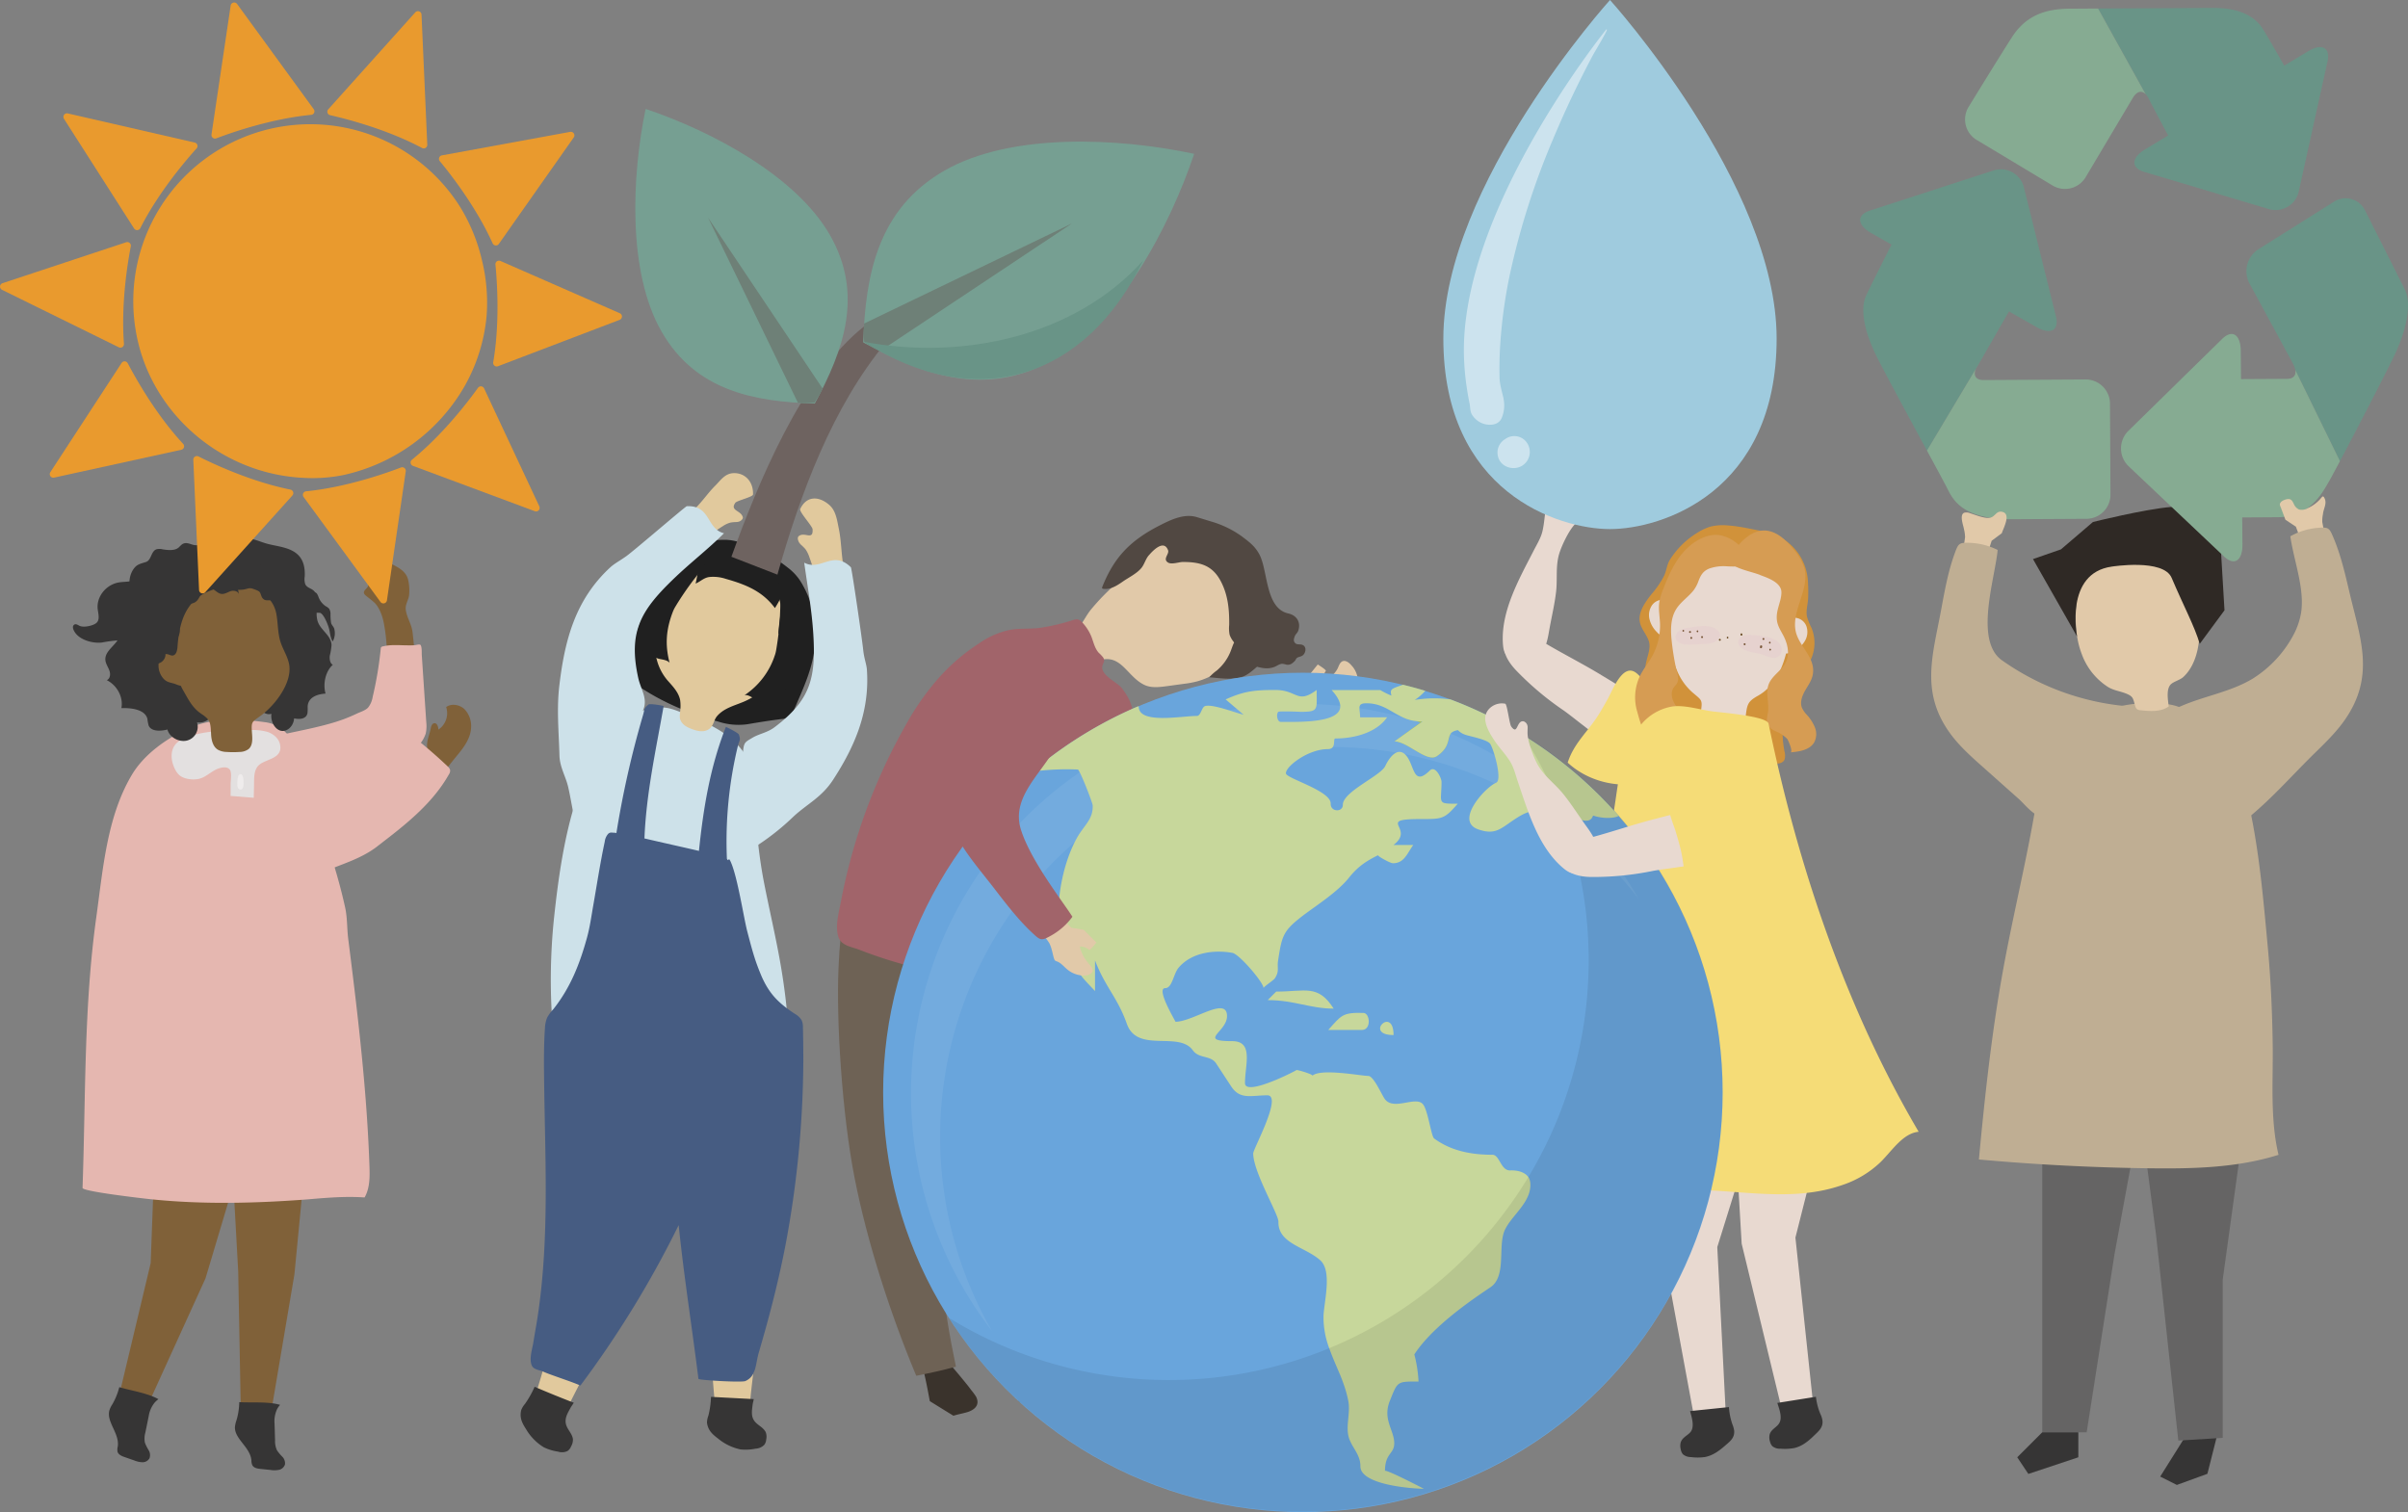 <svg xmlns="http://www.w3.org/2000/svg" viewBox="0 0 990.48 622.07"><rect x="0" y="0" width="990.48" height="622.07" fill="#808080" stroke="none"/><defs><style>.cls-1{fill:#e8d9d0;}.cls-2{fill:#f5dc77;}.cls-3{fill:#d1923a;}.cls-4{fill:#6b4d26;}.cls-5{fill:#d58ebe;opacity:0.1;}.cls-6{fill:#d69c53;}.cls-7{fill:#363535;}.cls-8{fill:#e1c9a9;}.cls-9{fill:#a1646a;}.cls-10{fill:#3a332c;}.cls-11{fill:#6e6255;}.cls-12{fill:#514842;}.cls-13{fill:#69a5dc;}.cls-14{fill:#9db74c;}.cls-15{fill:#a9c14b;}.cls-16,.cls-20{fill:#fff;}.cls-16{opacity:0.07;}.cls-17{fill:#c7d79b;}.cls-18{opacity:0.08;}.cls-19{fill:#9fcbde;}.cls-20{opacity:0.47;}.cls-21{fill:#806139;}.cls-22{fill:#e5b7b0;}.cls-23{fill:#e3e0e0;}.cls-24{fill:#efecec;}.cls-25{fill:#e99a2e;}.cls-26{fill:#656464;}.cls-27{fill:#bfae93;}.cls-28{fill:#2f2925;}.cls-29{fill:none;}.cls-30{fill:#699487;}.cls-31{fill:#86ab92;}.cls-32{fill:#cde1e9;}.cls-33{fill:#202020;}.cls-34{fill:#e1c99d;}.cls-35{fill:#465c82;}.cls-36{fill:#6e6360;}.cls-37{fill:#769f92;}.cls-38{fill:#6e8077;}</style></defs><title>sustainability</title><g id="Capa_2" data-name="Capa 2"><g id="object"><path class="cls-1" d="M651.79,298.86c-3-2.26-5.9-4.66-8.72-6.66a122.2,122.2,0,0,1-19.72-16.69c-2.83-3.08-5.62-7.35-4.24-11.09,1.09-3,4.54-4.2,7.63-3.74s6,2.23,8.75,3.89c7.68,4.55,15.66,8.56,23.28,13.21,6.4,3.92,14.54,8.11,17,16a10.07,10.07,0,0,1-1.27,9c-2.68,3.49-7.7,4-11.57,2.65A42.88,42.88,0,0,1,651.79,298.86Z"/><path class="cls-1" d="M649.07,214.54a6.38,6.38,0,0,0,.51-.53,2.51,2.51,0,0,0,.58-2.75c-1.63-2.7-6,2.5-5.11-2.26.25-1.3,5.42-7.6,5-8.28-2.18-3.46-7.63-4.68-10.53-1.21-2,2.34-2.82,5.73-3.43,8.56-.75,3.47-.83,7.15-1.66,10.58-.7,2.84-2.29,5.3-3.65,8-6,11.68-13.37,24.69-12.61,37.88.23,4,1.11,5.69,4.56,6.69s7.27,1.23,10.25-1.42c2.75-2.46,3.55-6.41,4.17-10,.93-5.46,2.32-11.06,2.93-16.48.58-5.17-.26-10.21,1.22-15.36,1-3.38,3.79-9.2,6.09-11.82C647.89,215.51,648.51,215.06,649.07,214.54Z"/><path class="cls-2" d="M675.54,322.12c-10.78,2.13-22.62-.87-30.7-8.38,2.51-7.93,8.21-12.66,12.48-19.37,1.4-2.19,2.67-4.47,3.95-6.75,2.09-3.75,6.21-15,11.71-10.82,2.75,2.13,4.06,5.19,6.44,7.53,3.16,3.1,7.58,4.67,10.71,8,3.44,3.65,5.8,8.66,5.09,13.63-.81,5.69-5.42,10.16-10.48,12.89A32.92,32.92,0,0,1,675.54,322.12Z"/><path class="cls-3" d="M743.63,238.75a70.24,70.24,0,0,1,.12,7.11c-.06,2.62-1,5.18-.49,7.81a27,27,0,0,0,1.91,4.75,16.27,16.27,0,0,1-1.92,15.63c-1.12,1.51-2.51,2.82-3.49,4.44-1.63,2.68-1.92,5.85-2.48,8.87-.59,3.2-2.15,5.52-3.11,8.5-1.36,4.24-1,8.84-.17,13.21a6.66,6.66,0,0,1,.14,3.07c-.41,1.5-1.93,2-3.32,2-17.12.53-34.07-1.89-51-4.31,1.32.19,1.41-12.18,1.33-13.18A68.1,68.1,0,0,0,678.36,282c-.76-2.46-1.67-4.94-1.54-7.51.19-3.64,2.47-7.24,1.39-10.73-1-3.1-3.72-5.51-3.82-8.94-.12-3.83,2.75-7.63,5-10.48a38.55,38.55,0,0,0,5.08-7.42c1.08-2.32,1.11-4.52,2.46-6.73a34.51,34.51,0,0,1,11.36-11.09,20.77,20.77,0,0,1,5.37-2.48,21.47,21.47,0,0,1,7-.47c5.33.38,10.48,1.69,15.67,2.65A22.06,22.06,0,0,1,740,228.11,22.29,22.29,0,0,1,743.63,238.75Z"/><path class="cls-1" d="M679.51,249a5.37,5.37,0,0,1,5.33-2.18,5,5,0,0,1,2.49,1.3,47,47,0,0,1,3.31-9.67,19.25,19.25,0,0,1,3.8-5.75,16.8,16.8,0,0,1,5.1-3.19,29,29,0,0,1,20.11-.9c9.16,3,14.17,8.75,16,16.59a35.32,35.32,0,0,1,.84,8.8c0,.13,0,.27,0,.4a5.18,5.18,0,0,1,2-.25,5.36,5.36,0,0,1,4.56,3.53,7.22,7.22,0,0,1-.57,5.88,11.18,11.18,0,0,1-4.31,4.21,6.88,6.88,0,0,1-3.51,1.08c-1.82,7.15-5.26,13.84-11.54,17.36-4.33,2.42-4.47,3.58-5.11,8.76-.33,2.67-1.22,5.61-3.59,6.86a8.58,8.58,0,0,1-4.14.73,38.53,38.53,0,0,1-5.78-.49,6.94,6.94,0,0,1-4.06-1.67c-1.59-1.65-1.38-4.28-1-6.55,1-6.23.79-5.47-3.46-9.16a24.21,24.21,0,0,1-6.16-8.79A43.63,43.63,0,0,1,686.32,262a2.23,2.23,0,0,1-.93.12A6.13,6.13,0,0,1,681.5,260a11.1,11.1,0,0,1-3-5.21A7.19,7.19,0,0,1,679.51,249Z"/><path class="cls-4" d="M725.39,262.48a.39.39,0,0,1-.06.78A.39.39,0,0,1,725.39,262.48Z"/><path class="cls-4" d="M728.15,266.87a.39.39,0,0,1-.07.77A.39.39,0,0,1,728.15,266.87Z"/><path class="cls-4" d="M718,265v.12a.39.39,0,0,1-.77-.06v-.13A.39.39,0,0,1,718,265Z"/><path class="cls-4" d="M710.64,261.92a.39.39,0,0,1-.07.77A.39.39,0,0,1,710.64,261.92Z"/><path class="cls-4" d="M707.45,262.82a.39.39,0,0,1-.07.78A.39.39,0,0,1,707.45,262.82Z"/><path class="cls-4" d="M696.05,262.4v.13a.39.39,0,0,1-.77-.06v-.13A.39.39,0,0,1,696.05,262.4Z"/><path class="cls-4" d="M692.43,259.12a.39.39,0,0,1-.06.77A.39.39,0,0,1,692.43,259.12Z"/><path class="cls-4" d="M698.25,259.34a.39.39,0,0,1-.06.77A.39.39,0,0,1,698.25,259.34Z"/><path class="cls-4" d="M700.14,261.7a.39.39,0,0,1-.07.78A.39.39,0,0,1,700.14,261.7Z"/><path class="cls-4" d="M695.12,259.6h.13a.39.39,0,0,1-.07.77h-.13A.39.39,0,0,1,695.12,259.6Z"/><path class="cls-4" d="M724.36,265.52h.13a.37.37,0,0,1,.31.54.34.34,0,0,1-.11.4l-.14.12c-.35.3-.8-.19-.56-.52A.39.39,0,0,1,724.36,265.52Z"/><path class="cls-4" d="M728,264a.39.39,0,0,1-.07.77A.39.39,0,0,1,728,264Z"/><path class="cls-4" d="M716.69,261v.13a.39.39,0,0,1-.78-.07v-.13A.39.39,0,0,1,716.69,261Z"/><path class="cls-5" d="M715,264.52c0-.1,0-.21,0-.31a3.07,3.07,0,0,1,2-2.63,7.89,7.89,0,0,1,3.49-.36,48.35,48.35,0,0,1,5.63.69,12.82,12.82,0,0,1,4,1.29,5.35,5.35,0,0,1,2.66,3.19,3.57,3.57,0,0,1-1.73,4c-1.9.76-4.6-.55-6.37-1.16-2.24-.78-4.6-.74-6.86-1.77C716.57,266.9,715.19,265.9,715,264.52Z"/><path class="cls-5" d="M689.34,262.93a1.4,1.4,0,0,1-.09-.29,3.06,3.06,0,0,1,1.31-3.06,7.93,7.93,0,0,1,3.29-1.21,46.4,46.4,0,0,1,5.63-.75,13.05,13.05,0,0,1,4.23.24c1.7.45,4.39,2,3.68,4a3.56,3.56,0,0,1-.61,1.05,5.17,5.17,0,0,1-2.8,1.66,15.71,15.71,0,0,1-3.29.35c-2.59.09-5.24.51-7.82.16C691.45,264.85,689.86,264.23,689.34,262.93Z"/><path class="cls-6" d="M698.65,239a14.53,14.53,0,0,1-2,3.82c-2.2,2.8-5.35,4.8-7.22,7.83-2.41,3.92-2.28,8.86-1.78,13.44a112.13,112.13,0,0,0,2,11.94c.34,1.5.93,2.89.44,4.41-.4,1.24-1.58,2-2.08,3.21-1.76,4.18,3,9.65,6.67,11.34a30,30,0,0,1-15.78,8.69c-2.54.5-5-9.26-5.42-10.76a20.55,20.55,0,0,1,1.1-14.88c1.39-2.84,3.43-5.31,5-8.07a26.13,26.13,0,0,0,3.23-13.52c-.11-2.84-.68-5.69-.32-8.5a24.56,24.56,0,0,1,1.68-5.68c2.15-5.52,4.57-11.06,8.55-15.45,3.74-4.12,10-8,15.68-6.43a15.35,15.35,0,0,1,8.18,5.34c1.28,1.68,4.94,6.48.61,7.12a42.78,42.78,0,0,1-7.07.11,17.81,17.81,0,0,0-7,.92C700.28,235,699.48,236.94,698.65,239Z"/><path class="cls-6" d="M724.15,236.63c3.22,1.19,8.61,3.08,8.6,7.07s-2.58,7.61-1.77,12c.4,2.2,1.72,4.09,2.73,6.09,1.67,3.31,2.49,7.37.84,10.7s-5.6,5.38-7,8.92c-1.5,3.81.4,8.17-.42,12.18-.7,3.4-.55,5.46,3,7.14a14.41,14.41,0,0,1,5,3.25c.36.42,2.59,5.43,1.29,5.54,3.77-.3,8.17-1,9.93-4.33a7.4,7.4,0,0,0,.15-6,17.53,17.53,0,0,0-3.31-5.14,10.61,10.61,0,0,1-2-2.89c-.85-2.2,0-4.69,1.13-6.75s2.64-4,3.2-6.29c1.72-6.94-4.67-11.34-6.59-17.28-2.84-8.78,5.59-18.08,3.29-27a20.65,20.65,0,0,0-4.19-7.45c-2.74-3.47-6-6.9-10.3-7.91-5.51-1.3-10.58,2.92-13.56,7a30.88,30.88,0,0,0-2.15,3.4c-1.13,2.08-1.46,2,.35,3.3,3,2.1,8,3,11.49,4.3Z"/><polygon class="cls-1" points="714.68 482.35 716.4 511.65 733.17 580.88 745.81 577.76 738.51 509.13 746.15 478.88 714.68 482.35"/><path class="cls-7" d="M731.75,579.29c.63,2.05,1.11,4.43.15,6.1-1,1.83-3.36,2.51-4,4.76a5.58,5.58,0,0,0,.15,2.89,4.15,4.15,0,0,0,1,1.94,4.91,4.91,0,0,0,3.39,1,21.42,21.42,0,0,0,5.6-.27c3.16-.71,5.73-2.79,8-5,1.92-1.88,4-3.41,3.57-6.47a9.84,9.84,0,0,0-.87-2.62,26.11,26.11,0,0,1-1.8-7l-15.87,2.53C731.26,577.78,731.51,578.51,731.75,579.29Z"/><polygon class="cls-1" points="684.05 484.98 684.15 514.33 697.09 584.37 709.88 581.95 706.37 513.03 715.66 483.24 684.05 484.98"/><path class="cls-7" d="M695.76,582.71c.52,2.08.87,4.48-.18,6.1s-3.49,2.32-4.24,4.53a5.59,5.59,0,0,0,0,2.9,4.34,4.34,0,0,0,.86,2,5,5,0,0,0,3.33,1.19,21.51,21.51,0,0,0,5.61,0c3.19-.54,5.88-2.47,8.26-4.55,2-1.76,4.14-3.19,3.92-6.26a10.41,10.41,0,0,0-.73-2.66,26.11,26.11,0,0,1-1.42-7.1l-16,1.65C695.35,581.18,695.57,581.92,695.76,582.71Z"/><path class="cls-2" d="M727.48,297.78C741,363.41,762.17,419.66,789.2,465.6c-6.39.6-10.74,7.52-15.52,12.33a41.83,41.83,0,0,1-16.06,9.64c-25,8.69-51.2-1.05-76.65,2.93-6.26,1-12.44,2.79-18.72,2.68-12.61-.22-24.74-4.69-36.36-9-.77-.28-10.93-3.5-10.61-4.31l26-66.53c4.71-12,9.42-24.07,13.09-36.44a359.08,359.08,0,0,0,9.37-42.74c2.11-12.51,2.53-25.33,11.08-35.81a21.13,21.13,0,0,1,13.07-7.71c5.14-.7,11.26,1.32,16.39,2C706.83,293.06,727.05,294.52,727.48,297.78Z"/><path class="cls-8" d="M531.53,291.18l5.58-6.92.28-5.16,4.64-5.74s3.67,2.23,3.31,2.68a4.56,4.56,0,0,0-.84,3.87,10.34,10.34,0,0,0,5.64-4.77c.59-1.17.94-2.7,2.18-3.15s2.72.69,3.64,1.81a9.54,9.54,0,0,1,2.33,4.38c.35,2.24-.76,4.45-2.1,6.27-3.16,4.28-7.28,6-11.88,8.18l-6.81,6Z"/><path class="cls-9" d="M499.09,308.94c12.49-3.8,24.29-18,33.41-25.27a27.74,27.74,0,0,1,8.49,7.65c2.91,4,2.66,4.36-.1,8.06-4.62,6.19-10.51,11.78-16.06,17.11-14,13.42-24,26.43-45.82,24.87-5.94-.42-11.72-2-17.47-3.51l-22.61-6.08a22.48,22.48,0,0,1-5.55-2c-13.39-7.72,1.87-28.56,7.29-36.56s6-12.15,16.22-6.83c7.82,4.07,14.16,10.47,20.7,16.25a41.05,41.05,0,0,0,5.89,4.54A18.42,18.42,0,0,0,499.09,308.94Z"/><path class="cls-10" d="M379.79,563.51c1.06,4.28,1.87,8.58,2.67,12.91,3.24,2,6.44,4,9.72,6,1.89-.64,4.78-1.08,6.48-1.75,2.9-1.15,4.33-3.21,2.78-6.18a28.91,28.91,0,0,0-1.95-2.63c-1.14-1.61-3.84-4.85-5.68-7.06s-4.6-5.32-6.6-7.66C384.72,559.24,382.29,561.41,379.79,563.51Z"/><path class="cls-10" d="M416.25,563.26,419,576.39c3.25,2,6.46,4,9.76,6,2-1.29,5-2.87,6.75-4.11,2.63-1.84,3-4.2.88-6.29h0c-1.95-2.55-4.06-4.83-6.15-7.32s-4.24-5.07-6.32-7.59C421.37,559.12,418.8,561.18,416.25,563.26Z"/><path class="cls-11" d="M437.26,385.91c-29.49-6.31-59.35-10.26-89-16.35-1.28,15.76-2.41,7.57-3.36,28.71s1.39,59.74,6.63,86.39,14.72,55.89,25.34,81.32c5.42-1.08,10.83-2.23,16.33-3.77-5.09-24-8.85-53.08-7.08-76.51s3.71-39.75,9.56-61.28c12-4.57,24.11-9.24,36.51-13C433.7,402.86,435.35,394.29,437.26,385.91Z"/><path class="cls-11" d="M432.36,411.29c-4.88,24.64-4.28,45.43-5.06,71a459.87,459.87,0,0,0,4.8,80.23c-5.66,1.68-10.87,3.23-16.16,4.49-9.19-27-17-58.32-22.13-85.26s-8.8-49-8-75.47C401.26,408.2,416.58,409.46,432.36,411.29Z"/><path class="cls-8" d="M471.15,228.26a17.27,17.27,0,0,1,5.06-4.65c1.63-.94,3.39-1.81,5.21-1.12a3.39,3.39,0,0,1,1.87,3.2,13.11,13.11,0,0,1-.68,3.59c4.44.93,9.07-1.46,13.42-1.22,3,.16,5.35,1.36,7.92,2.46a13.86,13.86,0,0,1,4.72,2.79c4.89,5,8.49,12.48,8,19.34-.91,12.72-12.12,24.28-24.21,27.65a38.68,38.68,0,0,1-5.35,1l-7.31,1c-3.07.41-6.34.79-9.13-.56-7.35-3.54-9.58-13.47-19.35-9.78A10.51,10.51,0,0,1,448,273a8.26,8.26,0,0,1-5.61-2.55c-1.84-1.7-4.13-3.36-3.65-6.11.52-3,3.33-4.11,5.05-6.26,1.84-2.3,3.13-5.13,5.08-7.47a94.08,94.08,0,0,1,9.65-10c3-2.7,7.41-4.57,10.08-7.22a4.55,4.55,0,0,0,.88-1.86A14.38,14.38,0,0,1,471.15,228.26Z"/><path class="cls-12" d="M498.55,214.65a40.89,40.89,0,0,1,12.17,5.95c3,2.26,5.7,4.18,7.51,7.9,3.35,6.91,2.31,21.79,11.71,23.88,3.5.78,5.18,3.64,4.1,7-.32,1-1.17,1.5-1.5,2.47s-.65,1.88.25,2.75,2.3.1,3.46,1,.83,3-.37,4c-.69.54-1.73.6-2.31,1s-.56.91-1,1.33c-1,1-1.78,1.68-3.26,1.54a16,16,0,0,0-1.75-.4c-1.22,0-2.06.74-3.17,1.22-2.45,1-4.82.71-7.33,0-2,1.66-3.82,3.47-6.4,4.24-4.3,1.28-8.85.41-13.25.11a18,18,0,0,1,3.14-2.83,20,20,0,0,0,5.38-7.25c.62-1.4,1-2.87,1.69-4.24-.11-.16-.2-.26-.3-.42a9.69,9.69,0,0,1-1.55-2.79,13.65,13.65,0,0,1-.17-4c.08-6.47-.51-12.67-3.68-18.41-3.47-6.26-8.5-7.5-15.36-7.51-1.61,0-4.67,1.18-6.16.21-2.26-1.49.67-3.42.05-5.06-1.65-4.34-5.88-.21-7.64,1.83-1.61,1.6-2,4-3.46,5.66-1.88,2.2-5.12,3.76-7.49,5.41s-5.12,3.42-8,3c-.24,0-.52-.13-.56-.37a.57.57,0,0,1,.06-.31c5-12.64,11.87-19.39,23.8-25.48,4.67-2.38,9.92-4.83,15-3.38C494.23,213.33,496.4,214,498.55,214.65Z"/><path class="cls-9" d="M441.06,382.84a226,226,0,0,1,4-22.37c1.87-7.37,4.4-14.9,6.85-22.07,3.69-10.83,7.45-22.32,11.23-32.8,3.41-9.44,4.64-14.11-1.59-22.38-1.95-2.59-7.7-4.73-8.17-8.38-.22-1.72,1.6-2.58.33-4.44a18,18,0,0,0-1.76-1.85c-1.63-1.8-2.14-4.32-3-6.57a18.92,18.92,0,0,0-3.87-6,3.56,3.56,0,0,0-1.85-1.19,4,4,0,0,0-1.73.26,88.43,88.43,0,0,1-13.69,3.24c-4.28.56-8.69.06-12.93.95a34.07,34.07,0,0,0-12.13,5.42,80.33,80.33,0,0,0-17,14.67,107.75,107.75,0,0,0-12.91,18.45A236.77,236.77,0,0,0,345.87,371c-.87,4.6-2.2,9.18-1.26,13.59s5.09,4.72,8.75,6.09a187.32,187.32,0,0,0,26.4,8.12c17.94,3.79,35.78,5,54.07,4.8a4.68,4.68,0,0,0,2.86-.67,4.23,4.23,0,0,0,1.37-2.7C439.35,394.46,440.2,388.72,441.06,382.84Z"/><circle class="cls-13" cx="535.92" cy="449.41" r="172.66"/><path class="cls-14" d="M577.1,281.7c3.08.75,6.12,1.59,9.14,2.5Z"/><path class="cls-15" d="M582.1,296.51l2.21.7.66-.48A19.69,19.69,0,0,1,582.1,296.51Z"/><path class="cls-15" d="M573.63,305c5.31,0,13.26,8.81,17.34,6.08,5.61-3.77,4.22-7.29,5.74-9.27q-6.08-2.53-12.4-4.57Z"/><path class="cls-15" d="M582.1,296.51c-1.68-.52-3.37-1-5.07-1.46A19.33,19.33,0,0,0,582.1,296.51Z"/><path class="cls-16" d="M674.11,369.9a161,161,0,0,0-29.05-36.74l-.46-.42q-1.73-1.61-3.48-3.17l-.52-.44c-1.18-1-2.37-2.05-3.58-3.05l-.42-.34q-1.87-1.55-3.81-3l-.28-.21q-2-1.54-4.07-3l-.14-.1q-2.14-1.53-4.33-3h0q-4.49-3-9.18-5.69h0a159.14,159.14,0,0,0-55.72-19.39h0c-1.17-.17-2.33-.33-3.5-.48l-2-.24c-.76-.09-1.52-.19-2.28-.26h0q-4.81-.48-9.71-.67h0l-2.12-.07c-1.45,0-2.9-.08-4.36-.08-1.26,0-2.51,0-3.77.05l-1.4,0-2.27.08-1.81.1-1.74.11L522,290l-1,.09q-6.22.54-12.29,1.55h0c-1.08.18-2.15.36-3.22.56h0c-1.38.25-2.75.53-4.12.82l-.15,0c-1.33.28-2.64.58-4,.9l-.22.05c-1.29.32-2.59.65-3.87,1l-.22.06c-1.3.35-2.59.72-3.87,1.1l-.15.05c-1.33.4-2.64.81-3.95,1.24h0a159.63,159.63,0,0,0-40.81,20.29h0A160.29,160.29,0,0,0,408,547.52a160.38,160.38,0,0,1,34.05-201.07l.76-.64c.68-.58,1.35-1.16,2-1.73l1.18-1,1.68-1.35,1.29-1c.54-.42,1.08-.84,1.63-1.25l1.34-1,1.63-1.19c.46-.33.92-.66,1.39-1l1.64-1.14,1.41-.95,1.68-1.11,1.41-.91,1.75-1.09,1.4-.86,1.86-1.1,1.32-.77c.72-.42,1.45-.82,2.18-1.22l1.05-.59q1.62-.87,3.24-1.71l1-.49,2.33-1.16,1.34-.64,2-.94,1.46-.65,2-.86,1.51-.64,2-.79,1.55-.61,2-.75,1.56-.57,2-.71,1.54-.53,2.09-.68,1.5-.47,2.27-.68,1.35-.39c1-.28,1.95-.54,2.93-.79l.72-.2c1.22-.31,2.45-.61,3.68-.9l1.13-.25,2.6-.56,1.44-.28q1.15-.24,2.31-.45l1.58-.27,2.22-.37,1.63-.24,2.2-.31,1.65-.21c.74-.09,1.48-.18,2.22-.25l1.65-.18,2.28-.2,1.62-.13,2.37-.15,1.54-.09,2.63-.1,1.31,0c1.31,0,2.63-.05,3.95-.05h1a159.79,159.79,0,0,1,66.77,15l.61.3c1,.48,2.05,1,3.06,1.48l1.31.67c.8.41,1.6.82,2.39,1.25l1.33.7c.94.52,1.88,1,2.81,1.57l1.08.63c1,.57,2,1.16,3,1.76l1.38.86,2.07,1.31,1.43.93,2.23,1.51,1.11.75h0A161.53,161.53,0,0,1,674.11,369.9Z"/><path class="cls-17" d="M534.45,292.85h0Z"/><path class="cls-17" d="M596.6,287.72a50.41,50.41,0,0,0-14.67.22,20.59,20.59,0,0,0,4.31-3.74c-3-.91-6.06-1.75-9.14-2.5-.23.07-.45.14-.66.22-4.17,1.46-4.79,1.61-4.1,4.25a31.3,31.3,0,0,1-4.6-2.29h-20c12.66,14-11.88,13.09-20.85,13.11-1.64,0-2-3.28-1.09-4.14.43-.4,10.55,0,8.64,0,8.16,0,7.14-.66,7.14-9-8.11,6-7.83,0-17,0-8.63,0-12.87.48-20.44,3.88l7.4,6.3c-3.11-.7-13.23-4.67-16-3.5-1.29.55-1.62,4-3.21,4-6.43,0-23.93,3.51-23.93-3.86,0,0-.11-.06-.32-.09a172.59,172.59,0,0,0-43.52,26.88,103.58,103.58,0,0,1,18.78-.88c.77,0,6.06,13.64,6.11,14.69.28,6-3.78,8.31-6.79,14-5.48,10.31-7.9,23.8-7.29,35.38,0,.42,6.91,6.61,6.91,9.06,0,10.28,1.07,10.44,8.13,18v-12.6c4.21,11,9.29,15.28,13.09,26.07,4.32,12.25,21.36,2.84,27.15,10.91,2.55,3.55,7.31,1.93,9.58,5.39l6.17,9.42c3.71,5.67,8.25,3.7,14.89,3.7,6.38,0-5.81,22-5.81,23.9,0,7.64,10.43,25,10.37,28.1-.2,9.07,11.13,10.34,17.28,15.93,4.93,4.51,1.42,17.28,1.27,22.94a35.82,35.82,0,0,0,2.35,13.17h0c1.35,3.79,3,7.44,4.58,11.19.26.66.53,1.32.78,2,.11.29.21.58.32.88.2.55.4,1.11.59,1.67l.3.94q.27.87.51,1.77c.08.28.16.56.23.85.22.88.42,1.77.58,2.67.8,4.65-1,9.66,0,14.11s5,7.42,4.93,12.47c-.09,7.8,21.86,9.27,26.11,9.27,0,0-16-8.31-16-7.31,0-7.41,3.81-6.9,3.81-11.42,0-5.36-4.87-9.78-1.83-17.38,3.29-8.21,2.92-8,11.82-8a53.36,53.36,0,0,0-1.73-11.15c8-12.39,26.45-24.31,31.35-27.66,6.65-4.54,2.93-16.81,5.8-23.35,2.53-5.74,10.2-11,10.57-18.12a7.42,7.42,0,0,0,0-1.06l0-.24a5.55,5.55,0,0,0-.13-.73,1.46,1.46,0,0,0,0-.2,7.19,7.19,0,0,0-.24-.7s0-.07,0-.1a5,5,0,0,0-.4-.72h0c-1.53-2.28-4.72-2.92-7.5-2.82-3.93.13-4.33-6.44-7.3-6.44-8.26,0-16.83-1.41-24-6.71-1.19-.88-2.51-11.42-4.54-14-2.9-3.75-12.17,2.82-15.78-2.27-1.36-1.92-4.58-9.46-6.78-9.46-3,0-19.49-3.21-23-.07.54-.49-5.62-2.36-6.5-2.36.38,0-21.2,11.18-21.2,5.38,0-7.53,3.67-17.25-5.25-17.25-14.35,0-2.14-3.73-2.14-10.3,0-8.43-13.89,2.31-21.21,2.32.19,0-8.24-13.83-4.2-13.83,2.9,0,3.36-5.91,5.51-8.43,5.66-6.62,15.34-7.32,22.15-6.07,2.76.5,12.75,12.1,12.78,14.49,0-.57,4.07-3.18,4.63-4,2-3,.85-4.33,1.35-7.36C527.28,385,527.7,383,535.8,376.77c6-4.53,14.27-9.74,19-15.61,3.56-4.48,6.9-6.81,12.08-9.35-.53.26,4.92,3.32,6.06,3.32,4.69,0,5.82-4,8.38-7.52h-8.13c9.18-7-7.44-10.66,11-10.66,9,0,9.87.13,15.4-6.3-8.79,0-6.65-.06-6.65-9,0-1.49-2.49-7-4.86-4.63-6.49,6.38-6.26-1.17-9.1-5.41-3.67-5.48-7.63.16-9.16,3.49-1.9,4.12-17.51,10.57-17.47,16,0,3.15-5.13,3-5-.49.14-5.28-18.1-10.32-18.4-12.38-.39-2.72,9-10.05,17.23-10.05,3.76,0,1.92-4.37,3.08-4.37,7.81,0,17-2.42,21.29-8.72-1.07,0-11.1.07-11.1,0,0-3.58-1.53-5.77,2.58-5.77,9.63,0,12.48,7.52,23.06,7.52L573.63,305c5.31,0,13.26,8.81,17.34,6.08,7.53-5.05,2.45-9.67,8.72-10.71a7.47,7.47,0,0,0,3.07,1.91c2,.69,9,1.95,10.21,3.74,1.44,2.16,5.11,14.93,2.41,16-4.37,1.8-17.19,15.69-7.39,19.16,7.58,2.67,9.52-.7,16.27-4.92,6.26-3.92,8-2.48,15,0,.07,0,7.33-.24,10.05.72,6,2.11,5.52-1.65,6.15-1.43,2.48.88,7.27,1.51,10.38.15A172.88,172.88,0,0,0,596.6,287.72Z"/><path class="cls-17" d="M524.93,407.93l-3.49,3.5c10.87,0,17.5,3.51,27.14,3.51C542.11,404.8,537,407.93,524.93,407.93Z"/><path class="cls-17" d="M560.83,416.71c-8.73-.26-9.14,1.06-14.48,7l13.8,0C564.14,423.77,563.58,416.79,560.83,416.71Z"/><path class="cls-17" d="M573.21,425.81c0-12.24-12.45,0,0,0Z"/><g class="cls-18"><path d="M626.26,302A172.69,172.69,0,0,1,390.42,542.21,172.68,172.68,0,1,0,626.26,302Z"/></g><path class="cls-19" d="M662.24,0s-68.55,75.93-68.55,139.27,47.42,78.39,68.55,78.39,68.54-15,68.54-78.39S662.24,0,662.24,0Z"/><path class="cls-20" d="M618.48,164.24l0-.14c-.65-3.06-1.6-5.69-1.67-8.87-.11-4.61,0-9.23.3-13.84A204,204,0,0,1,621,113.13a308.61,308.61,0,0,1,17.71-55.64q5.07-12.12,10.9-23.9,2.76-5.57,5.66-11c.5-.94,6-10.09,5.69-10.4a2.36,2.36,0,0,0-.18-.18S599.05,88.1,602.25,148.72a109.23,109.23,0,0,0,1.22,11.69q.43,2.79,1,5.55c.35,1.58.12,3.16,1,4.6a8.61,8.61,0,0,0,6.77,4.16c2.43.15,4.58-.6,5.5-2.9A13.36,13.36,0,0,0,618.48,164.24Z"/><path class="cls-20" d="M627.33,181.25a6.28,6.28,0,0,0-8.17-.63,6.42,6.42,0,0,0-3,7.14c1,4.3,6.18,6,9.79,3.92A6.66,6.66,0,0,0,627.33,181.25Z"/><path class="cls-1" d="M690.71,356.68c-3.72.57-7.47,1-10.86,1.61a121.85,121.85,0,0,1-25.72,2.49c-4.17-.12-9.18-1.09-10.9-4.69-1.37-2.85.15-6.18,2.64-8.08s5.75-2.71,8.89-3.56c8.61-2.33,17.06-5.25,25.7-7.47,7.27-1.87,15.95-4.78,23.3-1a10,10,0,0,1,5.53,7.15c.63,4.35-2.49,8.32-6.17,10.14A43.21,43.21,0,0,1,690.71,356.68Z"/><path class="cls-1" d="M628.36,299.84a6,6,0,0,0,0-.74,2.51,2.51,0,0,0-1.57-2.33c-3.07-.72-2.42,6.08-5.19,2.08-.75-1.09-1.66-9.18-2.45-9.34-4-.86-8.67,2.2-8.21,6.7.31,3,2.15,6,3.75,8.42,2,3,4.54,5.58,6.42,8.58,1.56,2.47,2.2,5.33,3.16,8.16,4.22,12.42,8.39,26.8,18.37,35.45,3.06,2.65,4.85,3.17,8,1.4s6-4.36,6.13-8.35c.16-3.68-2.12-7-4.28-10-3.26-4.47-6.3-9.37-9.77-13.59-3.3-4-7.5-6.93-10.15-11.58-1.75-3.06-4-9.13-4.23-12.61A21.71,21.71,0,0,1,628.36,299.84Z"/><path class="cls-2" d="M723.94,355.87c-6,9.21-16.4,15.61-27.41,16.16-3.94-7.33-3.36-14.71-5.19-22.46-.6-2.52-1.34-5-2.09-7.53-1.22-4.11-6.45-14.94.42-15.93,3.44-.5,6.55.71,9.88.63,4.43-.11,8.63-2.18,13.2-2.11,5,.09,10.25,1.89,13.32,5.86,3.51,4.55,3.51,11,1.93,16.5A32.48,32.48,0,0,1,723.94,355.87Z"/><path class="cls-8" d="M434.39,375.36l6.27,6.3,5.09.85,5.21,5.23s-2.62,3.42-3,3a5.25,5.25,0,0,0-3.8-1.32,15.64,15.64,0,0,0,3.22,6.48c1.27,1.67,3.7,3.54.65,5a5.4,5.4,0,0,1-2.67.42,10.88,10.88,0,0,1-6.33-2.47c-1.4-1.16-2.57-2.7-4.27-3.33a2.46,2.46,0,0,1-.8-.38c-.55-.48-1-3.4-1.3-4.21a13.63,13.63,0,0,0-1.08-3l-5.18-7.42Z"/><path class="cls-9" d="M419.89,341.15c4,12.92,17.16,29.54,21.23,36a27.73,27.73,0,0,1-8.53,7.6c-4.3,2.46-4.62,2.17-8-1C419,378.53,414,372.06,409.34,366c-11.81-15.39-23.65-26.74-19.71-48.26,1.06-5.85,3.24-11.43,5.4-17l8.5-21.82c1.94-5,3.86-5.67,9.22-5.87,8.39-.32,18,.33,23.22,6.89,3.18,4,4,9.49,3.15,14.52s-3.13,9.7-5.64,14.14C427.61,318.94,416,328.31,419.89,341.15Z"/><path class="cls-21" d="M152.68,233.93a2.82,2.82,0,0,0-.5.65c-1.1,2.23-.34,4-.79,6.48-.2,1.09-2.82,2.17-1.15,3.76.62.58,2.34,1.8,3.67,3,1.94,1.79,3.32,5.25,3.9,8.19,2.3,11.56,1.38,23.43.11,35.14a4.21,4.21,0,0,1-.53,1.92c-.67,1-2,1.25-3.19,1.44a90.18,90.18,0,0,0-16.19,4.1c-4.69,1.67-9.35,3.8-12.86,7.32s-5.71,8.68-4.62,13.54a11.83,11.83,0,0,0,7,8.2c8.55,3.48,18.09-6.08,24.64-10.53a160.62,160.62,0,0,0,17.64-13.9,7,7,0,0,0,1.77-2.11,7.13,7.13,0,0,0,.43-2.91,353,353,0,0,0-2.3-38c-.37-3.49-2.51-6.34-2.82-9.56-.19-2.06,1.13-3.81,1.38-5.79a19.53,19.53,0,0,0-.43-6.51c-1-3.77-4.72-5.25-7.85-6.88a4.29,4.29,0,0,0-2.13-.67,6,6,0,0,0-3.41,1.57A11.79,11.79,0,0,0,152.68,233.93Z"/><path class="cls-22" d="M154.92,323.11a106.68,106.68,0,0,0,17.34-16.49,13.39,13.39,0,0,0,2.87-4.9,14.92,14.92,0,0,0,.2-4.72q-.92-13.78-1.84-27.55c-.05-.86.12-3.71-.64-4.22-.38-.26-1.93.18-2.41.21-.87.06-1.75.06-2.63.05-3.48,0-7-.43-10.46.46a1,1,0,0,0-.56.3,1,1,0,0,0-.17.55,151.9,151.9,0,0,1-3.35,20,9.21,9.21,0,0,1-1.89,4.32c-1.16,1.21-3.25,1.79-4.75,2.52a64.8,64.8,0,0,1-9.6,3.67c-6.73,2-13.66,3.29-20.53,4.79-2.68.58-6.16.87-8.63,2.1-7.43,2.11-15.12,4.35-21,9.38-12.55,10.72-5.78,31.36,11.29,31.09a90,90,0,0,0,41.6-11.56A121.18,121.18,0,0,0,154.92,323.11Z"/><polygon class="cls-21" points="111.48 581.19 99.07 581.57 97.99 523.25 95.83 484 124.98 484 121.11 524.23 111.48 581.19"/><path class="cls-7" d="M114,579.66a11.64,11.64,0,0,0-1.07,6l.21,6.85a9,9,0,0,0,.75,4.06,16.35,16.35,0,0,0,2.2,2.67,3.89,3.89,0,0,1,1.14,3.15,3.25,3.25,0,0,1-2.42,2.27,9.46,9.46,0,0,1-3.48.07l-4.2-.43c-1.25-.13-2.69-.38-3.31-1.47a4.72,4.72,0,0,1-.4-2c-.43-5.45-6.91-8.77-6.79-13.7a11.5,11.5,0,0,1,.63-2.82,27.08,27.08,0,0,0,1.15-7.48c5.23.3,11.86-.32,16.79,1.11A10.13,10.13,0,0,0,114,579.66Z"/><polygon class="cls-21" points="60.82 577.99 48.66 575.5 61.98 519.63 63.42 480.69 96.3 486.5 84.54 525.88 60.82 577.99"/><path class="cls-7" d="M63.57,577.07a11.71,11.71,0,0,0-2.41,5.55c-.46,2.24-.91,4.48-1.37,6.72a9,9,0,0,0-.2,4.12,17.16,17.16,0,0,0,1.53,3.1,3.88,3.88,0,0,1,.38,3.33,3.26,3.26,0,0,1-2.88,1.66,9.56,9.56,0,0,1-3.39-.74l-4-1.39c-1.18-.41-2.53-1-2.88-2.18a4.82,4.82,0,0,1,.08-2.1c.84-5.39-4.71-10.11-3.45-14.89a10.7,10.7,0,0,1,1.26-2.59,27.26,27.26,0,0,0,2.83-7c5,1.49,11.62,2.42,16.09,4.94A10.38,10.38,0,0,0,63.57,577.07Z"/><path class="cls-22" d="M117.65,301.45c6,6.22,7.26,17.59,10.21,26,3.49,10,7,19.93,10,30.06,1.52,5.16,2.9,10.36,4.06,15.61,1,4.38.76,8.77,1.33,13.24,2.79,22,5.47,44.06,7.18,66.19.7,9.07,1.23,18.15,1.54,27.24.15,4.39.18,9-2,12.83-7.9-.54-15.4.11-23.29.78-21.53,1.64-43.22,2.18-64.73-.05-2.49-.26-28.07-3.17-28-4.65,1.33-37.28.49-74.24,5.66-111.38,2.76-19.82,4.36-41.27,14.58-58.48,5-8.47,14.2-15,23.14-19.1,9.92-4.59,21.22-4.1,31.79-2.62A14.21,14.21,0,0,1,117.65,301.45Z"/><path class="cls-23" d="M95.52,340.86a20.64,20.64,0,0,0,8.37.92c.23,0,.54-16.78.59-18.32.11-3.16-.35-7.16,2.62-9.18,3.21-2.18,9.22-2.46,8.09-8-.49-2.46-2.67-4.31-5-5.13a21.69,21.69,0,0,0-7.46-.78c-3.23,0-6.46.08-9.69.21-6.43.26-13,.95-18.74,3.94-4.58,2.41-4.43,8.05-2.17,12.2A7.47,7.47,0,0,0,73.9,319c1.94,1.57,5.43,1.94,7.84,1.43s4.43-2.39,6.65-3.62c1.51-.84,4.78-1.92,6.1-.24,1,1.22.32,4.93.37,6.35C94.93,324.71,94.56,340.54,95.52,340.86Z"/><path class="cls-24" d="M100.12,323.26c.12-.84.26-4.87-1.21-4.77a1.09,1.09,0,0,0-.85.66,10.21,10.21,0,0,0-.43,3.41,3,3,0,0,0,.24,1.54,1.19,1.19,0,0,0,1.29.68C99.78,324.62,100,323.89,100.12,323.26Z"/><path class="cls-24" d="M100.12,334.87c.12-.84.26-4.88-1.21-4.77a1.09,1.09,0,0,0-.85.66,10.21,10.21,0,0,0-.43,3.41,3,3,0,0,0,.24,1.54,1.19,1.19,0,0,0,1.29.68C99.78,336.23,100,335.5,100.12,334.87Z"/><path class="cls-7" d="M131.62,252.12c1.54.38,3.36,5,3.77,6.67s.5,3.73,1.47,5.09a7,7,0,0,0,.68-5c-.18-1-1-1.5-1.34-2.54a21.4,21.4,0,0,1-.25-3.93,4,4,0,0,0-.58-2,4.37,4.37,0,0,0-1.36-1,7.75,7.75,0,0,1-2.95-3.68,6,6,0,0,0-.71-1.51,2,2,0,0,0-.75-.57,3.41,3.41,0,0,0-.49-.59c-1.15-1.11-3-1.26-3.6-2.88a7,7,0,0,1-.17-3c.65-12.23-9.48-11.76-15.67-13.55-5.9-1.72-9.48-4.72-14.23,2.87-4.59,7.35-2,11.82.79,18.76,2.22,5.58,1.21,9.51,2.27,15.48.82,4.65,3.45,8.6,4.41,13.23.86,4.11.5,8.48,1.44,12.57s4.05,8.11,7.31,7.11c-.48,3.09,1.44,6.52,4,7s5.1-2,5.32-5.12c2.11.47,5,.39,5.5-2.18a19.47,19.47,0,0,0,.06-2.76c.25-3.9,4.25-5.07,7.37-5.25-1.19-4.27.11-9.36,3-11.85-1.12-.5-1.46-2.34-1.25-3.79a25.22,25.22,0,0,0,.71-4.3c-.14-4.16-4.61-6.09-5.77-10a11.25,11.25,0,0,1-.35-3.32A10.36,10.36,0,0,1,131.62,252.12Z"/><path class="cls-7" d="M53.6,242.23a5.42,5.42,0,0,1,.25,3c-.62,1.69-3,2-4.37,3.26-3.28,3,1,8.32,0,12.53s-6.6,6.47-6.12,10.64c.17,1.49,1.13,2.8,1.64,4.23s.35,3.3-1.07,3.92c4.32,2.18,6.87,7.12,6,11.51,4.21-.16,9.76.58,10.71,4.45a16,16,0,0,0,.52,2.76c1.12,2.51,5,2.28,7.71,1.59.81,3.12,4.67,5.33,8,4.54a5.86,5.86,0,0,0,4.18-7.47c4.52.65,8-3.7,8.65-7.89s-.57-8.51-.08-12.72c.56-4.73,3.45-8.95,3.82-13.69.46-6.08-1.52-9.9.57-15.71,2.6-7.25,5.39-12-1.93-18.84-2.28-2.13-5-4-8.28-4.23-1.2-.08-2.37.28-3.55.17-1.91-.19-3.56-1.62-5.42-.31a17,17,0,0,0-1.3,1.24c-1.69,1.44-4.36,1.14-6.67.78a4.93,4.93,0,0,0-2.56,0c-2.24.87-2,4.46-4.27,5.21-2.77.89-4.07,1-5.63,3.74A10,10,0,0,0,53.6,242.23Z"/><path class="cls-21" d="M115.47,264.36l-.09-.28c-1.16-3.63-1-7.55-1.67-11.31C111.85,242,99.36,239.63,90,241.89,77.15,245,73.82,254.45,73,266.25c-.1,1.47-.6,3.36-2.07,3.44-.74,0-1.4-.45-2.13-.57-1.85-.32-3.27,1.74-3.52,3.6a8.08,8.08,0,0,0,2,6.51c1.58,1.7,3.19,1.51,5.1,2.28,3,1.22,1.28-.33,3,2.56,2.14,3.7,3.73,7.13,7.44,9.6s3.79,3.55,4,8.28c.11,2.43.7,5.15,2.76,6.45a7.69,7.69,0,0,0,3.69.94,35.38,35.38,0,0,0,5.25,0,6.24,6.24,0,0,0,3.78-1.22c1.56-1.38,1.55-3.77,1.4-5.85-.41-5.69-.32-5,3.77-8,5.71-4.22,12.71-13.33,11.49-20.81C118.39,270.21,116.51,267.42,115.47,264.36Z"/><path class="cls-7" d="M71.87,263.25c-1.43,1.06-3.24,1.81-3.71,3.43a19.8,19.8,0,0,0-.1,3A4,4,0,0,1,64.93,273c-3.05.65-5.38-1.92-6.71-4.11a11.85,11.85,0,0,0-10-5.43,61.9,61.9,0,0,0-6.34.87c-4,.45-9.64-1.2-11.45-4.85A3.23,3.23,0,0,1,30,258a1.19,1.19,0,0,1,.83-1.16c.64-.16,1.27.31,1.87.61,1.67.83,5.48,0,6.85-1.1,1.62-1.24.91-3.66.65-5.65-.65-5.08,3.31-10.16,8.65-11.09,1.69-.29,3.46-.21,5.14-.56,3.87-.81,6.69-3.71,9.77-6s7.43-4,11-2.18c1,.52,1.89,1.31,3,1.73,4,1.58,7.49-.28,11.46,1.67s9.22,6.16,8.94,10.33c.09-1.29-1.91-1.84-3.22-1.42s-2.51,1.33-3.9,1.14c-1.83-.25-3-2.3-4.84-2.45-1.53-.13-2.73,1.11-3.42,2.35s-1.21,2.68-2.45,3.48c-1.68,1.08-4.18.63-5.82,1.78-1.86,1.3-1.72,4-1.2,6.13s1.17,4.62-.11,6.44A5.84,5.84,0,0,1,71.87,263.25Z"/><path class="cls-7" d="M112.49,247c2.91.59,4.07,4.19,4,7.16-.06,1.23-.17,2.65.7,3.53a5.9,5.9,0,0,0,1.71,1,6.18,6.18,0,0,1,2.94,7.36,5.89,5.89,0,0,0,2.13-7.4c-.43-.85-1-1.58-1.5-2.42-1.36-2.57-.77-5.69-.94-8.6a5.56,5.56,0,0,0-1.07-3.33,8.91,8.91,0,0,0-2.76-1.76,13.36,13.36,0,0,1-5.87-6.2,9,9,0,0,0-1.38-2.53c-1.06-1.12-2.74-1.37-4.29-1.48-1.35-.09-2.9-.06-3.81,1a18.68,18.68,0,0,1-1.1,1.54c-2.75,2.56-6-.8-5.56,4.82.3,3.48.54,3,3.43,2.94s4.51-1.91,7.2.35c1.28,1.07.82,2.76,2.33,3.68C109.63,247.25,111.35,246.75,112.49,247Z"/><path class="cls-21" d="M177.17,299.68c.16-.93.55-2.07,1.49-2.15,1.16-.1,1.62,1.45,1.67,2.62a8.12,8.12,0,0,0,3.19-9.28c2.23-1.59,5.53-1,7.52.86a10,10,0,0,1,2.74,7.48c-.11,4.12-2.67,7.83-5.19,10.89-1.88,2.29-3.77,4.59-5.48,7-.48.67-1.52,3.16-2.25,3.45-1.69.66-6.62-2.94-8-3.85a.75.75,0,0,1-.28-.28c-.1-.26.13-.51.34-.7a9.55,9.55,0,0,0,2.8-4.42c.51-1.85-.18-3.44-.05-5.23C175.8,304,176.79,301.76,177.17,299.68Z"/><path class="cls-22" d="M157.64,346.28c10.35-7.93,20.62-16.37,27-27.69a2.78,2.78,0,0,0,.51-1.78,2.87,2.87,0,0,0-1-1.51q-6.06-5.76-12.61-11c.38.3-16.32,15.13-18.9,16.42a74.07,74.07,0,0,1-26.44,7.83c-12,1.12-24-.83-36-1.37-8.32-.36-19.28-1.42-23.39,7.71-2.14,4.75-1.57,10.39.53,15.15,5.62,12.73,20.93,18.86,34.81,18,10.08-.62,19.62-4.2,28.71-8.39,8.23-3.81,16.89-5.79,24.17-11.34C155.83,347.67,156.74,347,157.64,346.28Z"/><path class="cls-25" d="M198.15,106.68a72.94,72.94,0,0,1,2,23.34,72,72,0,0,1-9.32,29.33,76.35,76.35,0,0,1-49.44,36.05,64,64,0,0,1-16.23,1.2,73.59,73.59,0,0,1-30.46-8.1C76.11,179,61.92,161.65,56.92,141.28A72.82,72.82,0,0,1,189.28,85.15,73.82,73.82,0,0,1,198.15,106.68Z"/><path class="cls-25" d="M89,56.91c6-2.28,22.37-8.06,39.05-9.67a1.46,1.46,0,0,0,1-2.32L97.52,1.63a1.47,1.47,0,0,0-2.64.65L87,55.31A1.47,1.47,0,0,0,89,56.91Z"/><path class="cls-25" d="M135.72,47.37c6.22,1.4,23.1,5.64,37.88,13.51a1.46,1.46,0,0,0,2.15-1.36L173.38,6a1.47,1.47,0,0,0-2.56-.92L135,45A1.47,1.47,0,0,0,135.72,47.37Z"/><path class="cls-25" d="M180.9,66.3c4.07,4.9,14.85,18.57,21.75,33.83a1.47,1.47,0,0,0,2.54.22L236,56.54a1.47,1.47,0,0,0-1.47-2.29l-52.73,9.66A1.47,1.47,0,0,0,180.9,66.3Z"/><path class="cls-25" d="M203.79,108.83c.63,6.35,1.91,23.7-.91,40.21a1.46,1.46,0,0,0,2,1.61l50-19.07a1.47,1.47,0,0,0,.07-2.72l-49.11-21.51A1.47,1.47,0,0,0,203.79,108.83Z"/><path class="cls-25" d="M196.63,159.52c-3.71,5.18-14.2,19.07-27.21,29.62a1.47,1.47,0,0,0,.43,2.51L220,210.31a1.47,1.47,0,0,0,1.84-2l-22.73-48.56A1.46,1.46,0,0,0,196.63,159.52Z"/><path class="cls-25" d="M80.91,61C76.63,65.75,65.27,78.94,57.7,93.88a1.47,1.47,0,0,1-2.54.12L26.31,48.88a1.47,1.47,0,0,1,1.57-2.22l52.26,12A1.46,1.46,0,0,1,80.91,61Z"/><path class="cls-25" d="M53.81,101.33c-1.22,6.26-4.1,23.42-2.82,40.12a1.47,1.47,0,0,1-2.12,1.42l-48-23.63A1.47,1.47,0,0,1,1,116.52L51.9,99.66A1.47,1.47,0,0,1,53.81,101.33Z"/><path class="cls-25" d="M52.55,149.46c3,5.66,11.39,20.88,22.79,33.15a1.46,1.46,0,0,1-.77,2.42L22.26,196.48a1.47,1.47,0,0,1-1.55-2.24L50,149.35A1.46,1.46,0,0,1,52.55,149.46Z"/><path class="cls-25" d="M81.64,187.78c5.69,2.87,21.42,10.32,37.84,13.64a1.47,1.47,0,0,1,.79,2.42l-35.83,39.8a1.47,1.47,0,0,1-2.56-.92l-2.37-53.56A1.47,1.47,0,0,1,81.64,187.78Z"/><path class="cls-25" d="M164.87,192.34c-6,2.29-22.35,8.12-39,9.78a1.47,1.47,0,0,0-1,2.33l31.64,43.19a1.48,1.48,0,0,0,2.65-.66l7.73-53A1.47,1.47,0,0,0,164.87,192.34Z"/><polygon class="cls-26" points="840.03 468.16 840.03 589.23 858.31 589.23 869.73 516.13 880.01 460.16 840.03 468.16"/><polygon class="cls-7" points="840.03 589.23 829.75 599.51 834.32 606.36 854.88 599.51 854.88 589.23 840.03 589.23"/><polygon class="cls-7" points="911.77 591.27 907.97 606.31 895.4 610.88 888.55 607.45 899.19 590.49 911.77 591.27"/><polygon class="cls-26" points="880.01 455.6 886.86 508.13 896 592.65 914.27 591.51 914.27 526.41 923.41 460.16 880.01 455.6"/><path class="cls-27" d="M872.06,290.56c-18.62,4.27-31.13,19.36-34.51,39.83-3.77,22.92-9.46,45.72-13.63,68.69-4.69,25.83-7.5,51.82-9.94,77.92q34.74,3.15,69.66,3.62c18,.24,36.3-.11,53.58-5.53-3.5-14.86-2.19-30.07-2.39-45.24-.19-13.6-.8-27.21-2.07-40.75-1.75-18.81-3.36-37.7-7.29-56.22-1.89-8.93-4.05-18.45-8.08-26.71C914.28,299.82,905,295.6,898.76,292c-4.92-2.81-10.9-2.78-16.57-2.68A49.19,49.19,0,0,0,872.06,290.56Z"/><path class="cls-8" d="M854.31,245.68c3-26.19,35.53-24.11,46.32-3.87a38.7,38.7,0,0,1,3.23,25.74c-.93,4.07-2.7,8.12-5.84,11-1.38,1.25-4.19,1.9-5.26,3.15-1.78,2.07-1,6.34-.7,8.92-3.26,2.31-7.63,2-11.6,1.56a2.67,2.67,0,0,1-1.52-.49,2.49,2.49,0,0,1-.61-1.13c-1-3.08-.69-3.92-3.52-5.12-2.68-1.15-5.42-1.31-8-3a27,27,0,0,1-10.51-13.32C853.46,261.73,853.41,253.55,854.31,245.68Z"/><path class="cls-28" d="M868.67,233.09s21.18-3.37,24.58,4.61c5.11,12,9.33,19.7,11.57,27.17L915,251.07l-1.53-25.74s-9.41-17.66-20.34-16.78-32.23,6.19-32.23,6.19L847.74,226l-11.51,4,18.13,31.86S849.08,235.77,868.67,233.09Z"/><path class="cls-29" d="M944.12,152.17a8.65,8.65,0,0,0-.83-2.31c-.42-.8-1.66-3.09-3.3-6.11Z"/><path class="cls-30" d="M882,70.73l15.56,4.63,20.1,6L933.23,86a9.74,9.74,0,0,0,12.36-7.46l3.58-16.16,4.62-20.9,3.58-16.16c1.28-5.75-2.34-7.64-8-4.21L939.57,27C936,20.74,932.42,14.53,931,12.26c-3.15-5.16-9.19-9.1-21-9L863,3.5,882.6,38.78a6.77,6.77,0,0,1,1.22,1.77c.93,1.94,4.49,8.6,8,15.19l-9.55,5.76C876.61,64.93,876.48,69.08,882,70.73Z"/><path class="cls-31" d="M827.6,15.26c-5.05,7.83-17.83,28.68-17.83,28.68A9.84,9.84,0,0,0,813,57.53l31.35,18.82a9.9,9.9,0,0,0,13.56-3.49l19.32-32.49c1.68-2.86,3.72-3.29,5.35-1.59L863,3.5l-11.32.07C843.48,3.62,834.15,5.07,827.6,15.26Z"/><path class="cls-30" d="M772.14,147.08c3.53,7,13.31,25.06,20.47,38.29l22.22-37.17c2.62-4.58,7.48-13.06,11.53-20.08l11.37,6.47c5.78,3.28,9.35,1.29,7.94-4.42l-4-16.07c-1.41-5.71-3.72-15-5.14-20.76l-4-16.07A9.74,9.74,0,0,0,820,70.13l-15.44,5-20,6.5-15.44,5c-5.49,1.79-5.25,5.94.52,9.22l8.39,4.77c-4.29,8.48-9.33,18.49-10.6,21.36C765.22,127.23,766.64,136.18,772.14,147.08Z"/><path class="cls-31" d="M814.83,148.2l-22.22,37.17c4,7.36,7.18,13.24,8,14.87,2.35,4.56,5.71,13.49,26.91,13.37l30.83-.18a9.94,9.94,0,0,0,9.75-10.09l-.2-37.23a10,10,0,0,0-9.87-10l-42.11.24c-3.8,0-4.28-2.55-3-5Z"/><path class="cls-30" d="M944.12,152.17l18.37,37.54c6.43-12.12,17.34-33.17,21.8-42.27,6-12.18,7.66-22.73,4.91-28.28s-16.36-32.54-16.36-32.54A8.88,8.88,0,0,0,960,83l-31.15,19.6a10.74,10.74,0,0,0-3.58,14S934.72,134,940,143.75c1.64,3,2.88,5.31,3.3,6.11A8.65,8.65,0,0,1,944.12,152.17Z"/><path class="cls-31" d="M957.94,198.12c.73-1.25,2.39-4.33,4.55-8.41l-18.37-37.54c.39,2.18-.69,3.66-3.33,3.68l-19,.11-.1-11.64c-.07-6.76-3.51-8.95-7.67-4.87l-11.7,11.46-15.11,14.82-11.7,11.47a10.15,10.15,0,0,0,.12,14.68l11.9,11.26,15.38,14.54,11.89,11.25c4.23,4,7.65,1.75,7.58-5l-.1-11.06,14.55-.09C950.05,212.69,955.05,203.11,957.94,198.12Z"/><path class="cls-8" d="M816.52,230.91l2.71-8.46,4.16-3.07c.72-2.24,3.81-7.76.4-8.76-2.65-.78-3,1.93-5.22,2.37s-6-1.17-8.2-1.85a3.79,3.79,0,0,0-2.36-.23c-2.23.78-.35,5.42-.15,6.91a14.07,14.07,0,0,1,.43,3.2L807,230Z"/><path class="cls-27" d="M819.91,267.57c-5.79-10.46.88-31.27,1.78-41.33a28,28,0,0,0-11.05-2.9c-4.95-.23-5.11.18-6.68,4.52-2.64,7.25-4.08,15.25-5.47,22.81-3.53,19.09-8.91,34.58,4.37,52,3.62,4.72,8.09,8.71,12.53,12.66,5,4.44,10,8.92,15,13.35,2.15,1.9,6,6.84,8.91,7,1.51.1,2.86-.88,4.06-1.8,14.08-10.83,29.06-23,33.18-40.27a2.76,2.76,0,0,0-.16-2.31,2.89,2.89,0,0,0-2.13-.82,105.12,105.12,0,0,1-51-19A11.51,11.51,0,0,1,819.91,267.57Z"/><path class="cls-8" d="M955.5,211.54a13.54,13.54,0,0,0-.28,3.22l1.68,8.9L947.48,225l-3.12-8.33-4.3-2.86-1.8-4.79c-.45-1.19-.78-1.52-.11-2.39s2.9-1.6,3.8-1.24,1.2,1.22,1.6,2a4.26,4.26,0,0,0,2.11,2.21,4.7,4.7,0,0,0,3.54-.54,15,15,0,0,0,5.75-4.43c.15-.2.35-.43.6-.39a.65.65,0,0,1,.39.34C957.42,207,955.71,209.09,955.5,211.54Z"/><path class="cls-27" d="M943.64,260.69a29.9,29.9,0,0,0,2.84-8.47c1.63-9.95-3-21.63-4.4-31.6A27.81,27.81,0,0,1,953,217.19c4.93-.47,5.1-.07,6.89,4.19,3,7.12,4.8,15,6.57,22.53,4.44,18.88,10.56,34.1-1.87,52.1-3.38,4.89-7.65,9.09-11.9,13.25-10.56,10.27-19.29,20.65-31,29.63-1.69,1.3-3.58,2.67-5.71,2.58-3.58-.14-5.61-4.06-6.89-7.42L900,310.17c-1.82-4.78-3.64-9.57-5.17-14.45-.36-1.17-.69-2.5-.07-3.56a4.33,4.33,0,0,1,2.12-1.55c9.74-4.3,20.65-5.92,29.76-11.44A47.84,47.84,0,0,0,943.64,260.69Z"/><path class="cls-32" d="M281.83,293.75c-3.77-1.54-7-3-11-2.69A21.55,21.55,0,0,0,257,297a71.16,71.16,0,0,0-19.93,31.7c-5,15.54-7.38,32.18-9.13,48.46a245.34,245.34,0,0,0,1,59.94,6.11,6.11,0,0,0,5.52,5.89,124.75,124.75,0,0,0,18.11,2.22c22.48,1.45,44.88,2,67.35,2.67,1.3,0,2.52.15,3.55-.73,1.38-1.19,1.54-2.84,1.54-4.6a268,268,0,0,0-3.78-44.91c-2.07-12.15-5-24.23-7.29-36.24a200.19,200.19,0,0,1-3.08-27.62c-.31-5.94.86-12.11-1.42-17.73C304.24,303.24,293.86,298.65,281.83,293.75Z"/><path class="cls-33" d="M323.85,233.37a55.85,55.85,0,0,0-13.28-7.87c-4-1.67-8-3.41-12.38-3.43-7.13,0-13.43,1.47-19,6.21-6.49,5.55-9.87,12.95-13.34,20.68a110,110,0,0,0-6.05,18.19,34.24,34.24,0,0,0-1.43,9.19c.1,2.67,1.26,3.9,3.44,5.4,10.4,7.14,21.7,11.86,33.87,15.19a26.61,26.61,0,0,0,11.82,1c4.77-.82,9.27-1.53,14.05-2.13a5.82,5.82,0,0,0,2.91-.94,6.53,6.53,0,0,0,2.11-2.76c3.74-8.73,7.62-16.74,8.64-26.45A41.1,41.1,0,0,0,329,238.71,22,22,0,0,0,323.85,233.37Z"/><path class="cls-34" d="M322.47,271.51a11.9,11.9,0,0,0,1.73-5.1c.27-2.65.05-6.24-3.5-5.9-.18,0-.33.24-.48.34,0-.36,0-.7,0-1.06.24-3.85,1.24-7.53.77-11.43a20.67,20.67,0,0,0-2.75-7.33c-.83-1.51-1.51-3.22-2.94-4.34-5.48-4.3-10.64-6.72-17.86-6.33-4.69.24-7.65,1.81-12,5.08-1,.74-7.93,6.24-6.33,9-3.58-.63-5.51.18-7.37,3.22a11.2,11.2,0,0,0-1.58,5.1A5.08,5.08,0,0,0,272,257c-1.16,3.11-2.57,5.53-2.5,9a21.2,21.2,0,0,0,5.62,14.52c1.93,2.17,4,4.44,4.63,7.42a17.29,17.29,0,0,1,0,4.82c-.05,1.2-.36,2.41.17,3.54.91,2,2.76,2.91,4.67,3.63,2.32.87,4.77,1.44,6.88.12s2-3.69,3.47-5.43c2.89-3.38,7.25-4.33,11.12-6a27.27,27.27,0,0,0,10.87-8.37c1.68-2.13,2-4.22,2.91-6.63A5.77,5.77,0,0,0,322.47,271.51Z"/><path class="cls-33" d="M286.16,239.89c0,.06,0,.16,0,.18,2-.85,3.36-2.43,5.69-2.7a16.33,16.33,0,0,1,6.73.78c8,2.26,15,5,20.17,12a44.52,44.52,0,0,0,4.15-8.28,4.28,4.28,0,0,0,.37-2.43,2.73,2.73,0,0,0-1.1-1.53c-6.57-5-13.07-8.69-21.16-10.71-3.79-.95-7.86-1.12-10.93,1.71S287.17,236.1,286.16,239.89Z"/><path class="cls-33" d="M319.25,267.47a12.13,12.13,0,0,1-.55,2.15A31.34,31.34,0,0,1,306.23,286c1.6-.38,3.6,1.32,4.75,1.79a32.12,32.12,0,0,0,7.57,1.84,2,2,0,0,0,1.26-.11,2.19,2.19,0,0,0,.95-1.06c2.9-5.78,6.26-11.15,7.58-17.59,1.46-7.11.82-14.22.18-21.45-.24-2.72-.66-5.41-2.52-7.58s-4.56-2.87-7.23-3.49c1.65.84,2.19,4.26,2.28,5.55a57.09,57.09,0,0,1-.14,7.14A114.62,114.62,0,0,1,319.25,267.47Z"/><path class="cls-33" d="M277.81,249.56a13.21,13.21,0,0,0-1,2c-2.8,7.22-3.36,13.61-1.38,21.13-1-1.32-3.63-1.38-4.8-1.79a35.39,35.39,0,0,1-7-3.53,1.94,1.94,0,0,1-.88-.93,2.44,2.44,0,0,1,0-1.49c1.53-6.4,2.65-13.05,5.88-18.83,3.56-6.37,8.55-11.13,13.65-16.18,1.92-1.9,3.86-3.49,6.59-4s5.16.81,7.54,2c-1.76-.34-4.05,1.94-4.92,2.85a64.11,64.11,0,0,0-4.34,5.39A125,125,0,0,0,277.81,249.56Z"/><path class="cls-34" d="M313.39,477.94c-.36,16.75,1.5,32,.7,49.1s-4.49,35.37-5.81,52.71c-4.78-.62-9.48-1-14.21-2.1-1.48-15.37-2.48-36-4.15-50.09s-3.89-21.2-5.44-34C294.16,488.6,303.69,483.11,313.39,477.94Z"/><path class="cls-7" d="M309.56,578c-.27,2.21-.68,4.51.65,6.44s3.71,2.62,4.77,4.78a5.4,5.4,0,0,1,.18,3,4,4,0,0,1-.86,2.25,5.46,5.46,0,0,1-3.55,1.5,20.48,20.48,0,0,1-6.14.31,21.34,21.34,0,0,1-9.24-4.46c-2.42-1.82-4.17-3.45-4.57-6.59a8.64,8.64,0,0,1,.6-2.9,38.18,38.18,0,0,0,1.06-7.68l17.58.93C309.91,576.42,309.66,577.14,309.56,578Z"/><path class="cls-34" d="M265.15,479c-3.3,17.24-3.51,32.85-8.81,50.21S240.78,564,232.72,580.62a108.24,108.24,0,0,1-12.44-6.72c4.64-15.1,10.5-35.54,12.51-49.88s.87-21.43,1.49-34.46C244.61,486.48,254.83,482.68,265.15,479Z"/><path class="cls-7" d="M234.61,579.29c-1.11,2-2.38,4.12-1.84,6.49s2.58,3.87,2.9,6.3a5.65,5.65,0,0,1-.79,3,3.85,3.85,0,0,1-1.5,1.88,5.2,5.2,0,0,1-3.82.23,20.18,20.18,0,0,1-5.9-1.8,21.4,21.4,0,0,1-7.27-7.44c-1.67-2.58-2.74-4.71-2-7.85a8.81,8.81,0,0,1,1.58-2.59,40.28,40.28,0,0,0,3.93-7q8,3.43,16.11,6.56C235.58,577.83,235,578.51,234.61,579.29Z"/><path class="cls-35" d="M330.43,436.32q0-6.82-.16-13.65a7.14,7.14,0,0,0-.47-2.83,7.24,7.24,0,0,0-2.86-2.76c-6.56-4.33-10.36-8-13.59-15.23-2.74-6.45-3.71-10-6-18.76-1.44-5.55-3.9-21.81-6.65-28.24-1.3-3-.74.15-1.7-1.53a167.32,167.32,0,0,1,4.51-46.46c.63-2.51,1.24-2.12.44-4.63-.24-.76-5.35-3.25-5.38-3.18-6.47,16.44-9.27,33.45-11.07,51-7.43-1.73-15-3.39-22.42-5.13.74-18.49,4.69-36.28,7.9-54.47,0-.08-5.65-1.15-6.27-.61-2.07,1.82-1.43,1.76-2.23,4.41a392.51,392.51,0,0,0-10.93,48.44c-.31,0-.54-.12-.85-.11-1,0-1.71-.34-2.56.47a5.93,5.93,0,0,0-1.39,3.21c-1.86,8.69-3.2,17.52-4.74,26.32-.76,4.31-1.35,8.73-2.52,13-3,10.92-6.8,20.65-13.89,29.6a16.68,16.68,0,0,0-2.55,3.47,13,13,0,0,0-.9,4.36c-.43,6.14-.43,12.6-.37,18.68.31,33.69,2.42,66.84-2.68,100.29-.53,3.45-1.14,6.56-1.73,10.34-.38,2.5-1.94,7.07-.48,9.71.79,1.43,3.32,1.68,4.58,2.25,1.78.79,3.39,1.33,5.11,1.95,3.43,1.24,6.81,2.34,10.16,3.76a418.72,418.72,0,0,0,40.42-66c2.16,21.16,5.5,42.09,8.13,63.26.07.53,17.74,1.56,19.29.9,4.59-2,4.14-7,5.52-11.68,4.3-14.61,8.11-29.3,11-44.27A418,418,0,0,0,330.43,436.32Z"/><path class="cls-34" d="M302.86,214.77c.25,0,.55-.07.77-.1.88-.14,2.12-1.06,1.9-1.92-.71-2.81-5.44-2.6-3.06-5.91.65-.91,7.23-2.38,7.27-3.42.19-5.32-3.38-9.06-8.24-8.76-3.29.2-5.09,2.9-7.16,5-3.22,3.18-5.6,6.93-8.92,10a1.68,1.68,0,0,0-.66,1,2.26,2.26,0,0,0,.3,1.28c1.57,3.52,3,6.63,7,7.51.57.13,1-.3,1.45-.57,1.31-.76,2.54-1.65,3.83-2.44a10.46,10.46,0,0,1,3.14-1.46A15.39,15.39,0,0,1,302.86,214.77Z"/><path class="cls-32" d="M251,233.43c1.79-1.65,3.9-2.67,6.73-4.71,3.4-2.47,24.26-20.45,24.76-20.47,10-.45,8,9.35,15.32,11.13-7.23,7.18-13.85,12.06-21.31,19.31-13,12.64-18.09,21.38-14,40.09,1.15,5.27,4.46,9,1.59,14.31-1.09,2-3.22,3.08-4.69,5-9.46,12-13.44,26.37-19.65,40.17-.46,1-1.4,1.68-2.45,1a2,2,0,0,1-.65-1.26c-1.2-4.61-1.86-9.54-2.92-14.13s-3.48-8.24-3.61-13.06c-.26-9.74-1.23-19.31,0-29.18C232.35,263.05,236.76,246.59,251,233.43Z"/><path class="cls-34" d="M329.47,224.11c-.19-.2-.41-.45-.56-.63-.59-.74-1.12-2.29-.37-2.91,2.43-2,6,2,5.7-2.84-.09-1.32-5.63-7.22-5.09-8.35,2.77-5.76,8-5.14,12-1.62,2.72,2.38,3.18,6.38,3.86,9.64,1.06,5.07,1,10.06,1.87,15.1a1.9,1.9,0,0,1-.08,1.35,2.07,2.07,0,0,1-1.06.82c-3.55,1.7-6.57,3.07-10.26.92-.52-.3-.63-1-.84-1.5-.6-1.54-1.08-3.15-1.66-4.72a13,13,0,0,0-1.67-3.44A20.73,20.73,0,0,0,329.47,224.11Z"/><path class="cls-32" d="M356.58,275.45c-.16-2.21-1.17-4.59-1.53-8.17-.44-4.31-4.68-33.55-5.06-33.92-7.44-7.27-12.33,1.75-19.19-1.88,1.4,10.23,3.15,19.48,3.76,29.78,1.07,18-1.36,26.9-16,37.94-2.95,2.22-6.29,2.66-9,4.27-3.08,1.85-3.53,1.84-3.91,5.5-.61,5.8,0,12.06-.25,18.18-.27,6.8.15,13.61,2.52,20.12a2.67,2.67,0,0,0,1.27,1.47,1,1,0,0,0,1.06-.14,100.48,100.48,0,0,0,16.21-12.75c5.68-5.23,11.5-7.8,16.24-15.09C351.59,307.07,357.79,292.82,356.58,275.45Z"/><path class="cls-36" d="M355.73,134.05c-25.77,19.95-44.37,65.86-54.88,95l18.92,7.35c9.46-33.33,22.56-69,44.91-95.86Z"/><path class="cls-37" d="M491.2,63.29c-31.09-6.66-75.48-8.78-102.77,6.92S356,112.86,355.07,140.85c24.56,13.46,50.33,22.8,77.75,7.33S481.07,93.43,491.2,63.29Z"/><path class="cls-38" d="M355.45,140.63c2.07,1.41,4.26,2.65,6.46,3.86q39.54-26.3,79.08-52.6L355.42,133.1C355.35,135.61,355.29,138.13,355.45,140.63Z"/><path class="cls-37" d="M265.56,44.81c-5.76,27.91-7.44,67.24,6.58,91.64s38.08,28.8,63,29.58c11.9-22,20.22-45,6.21-69.38S292.57,53.88,265.56,44.81Z"/><path class="cls-38" d="M335,165.72c1.25-1.86,2.35-3.82,3.42-5.79L291.24,89.52q18.52,38.12,37,76.24C330.52,165.82,332.77,165.86,335,165.72Z"/><path class="cls-30" d="M355.45,140.63c40.52,7.61,86.7-2.15,114.79-33.52C446.81,155.67,401.81,170.31,355.45,140.63Z"/></g></g></svg>